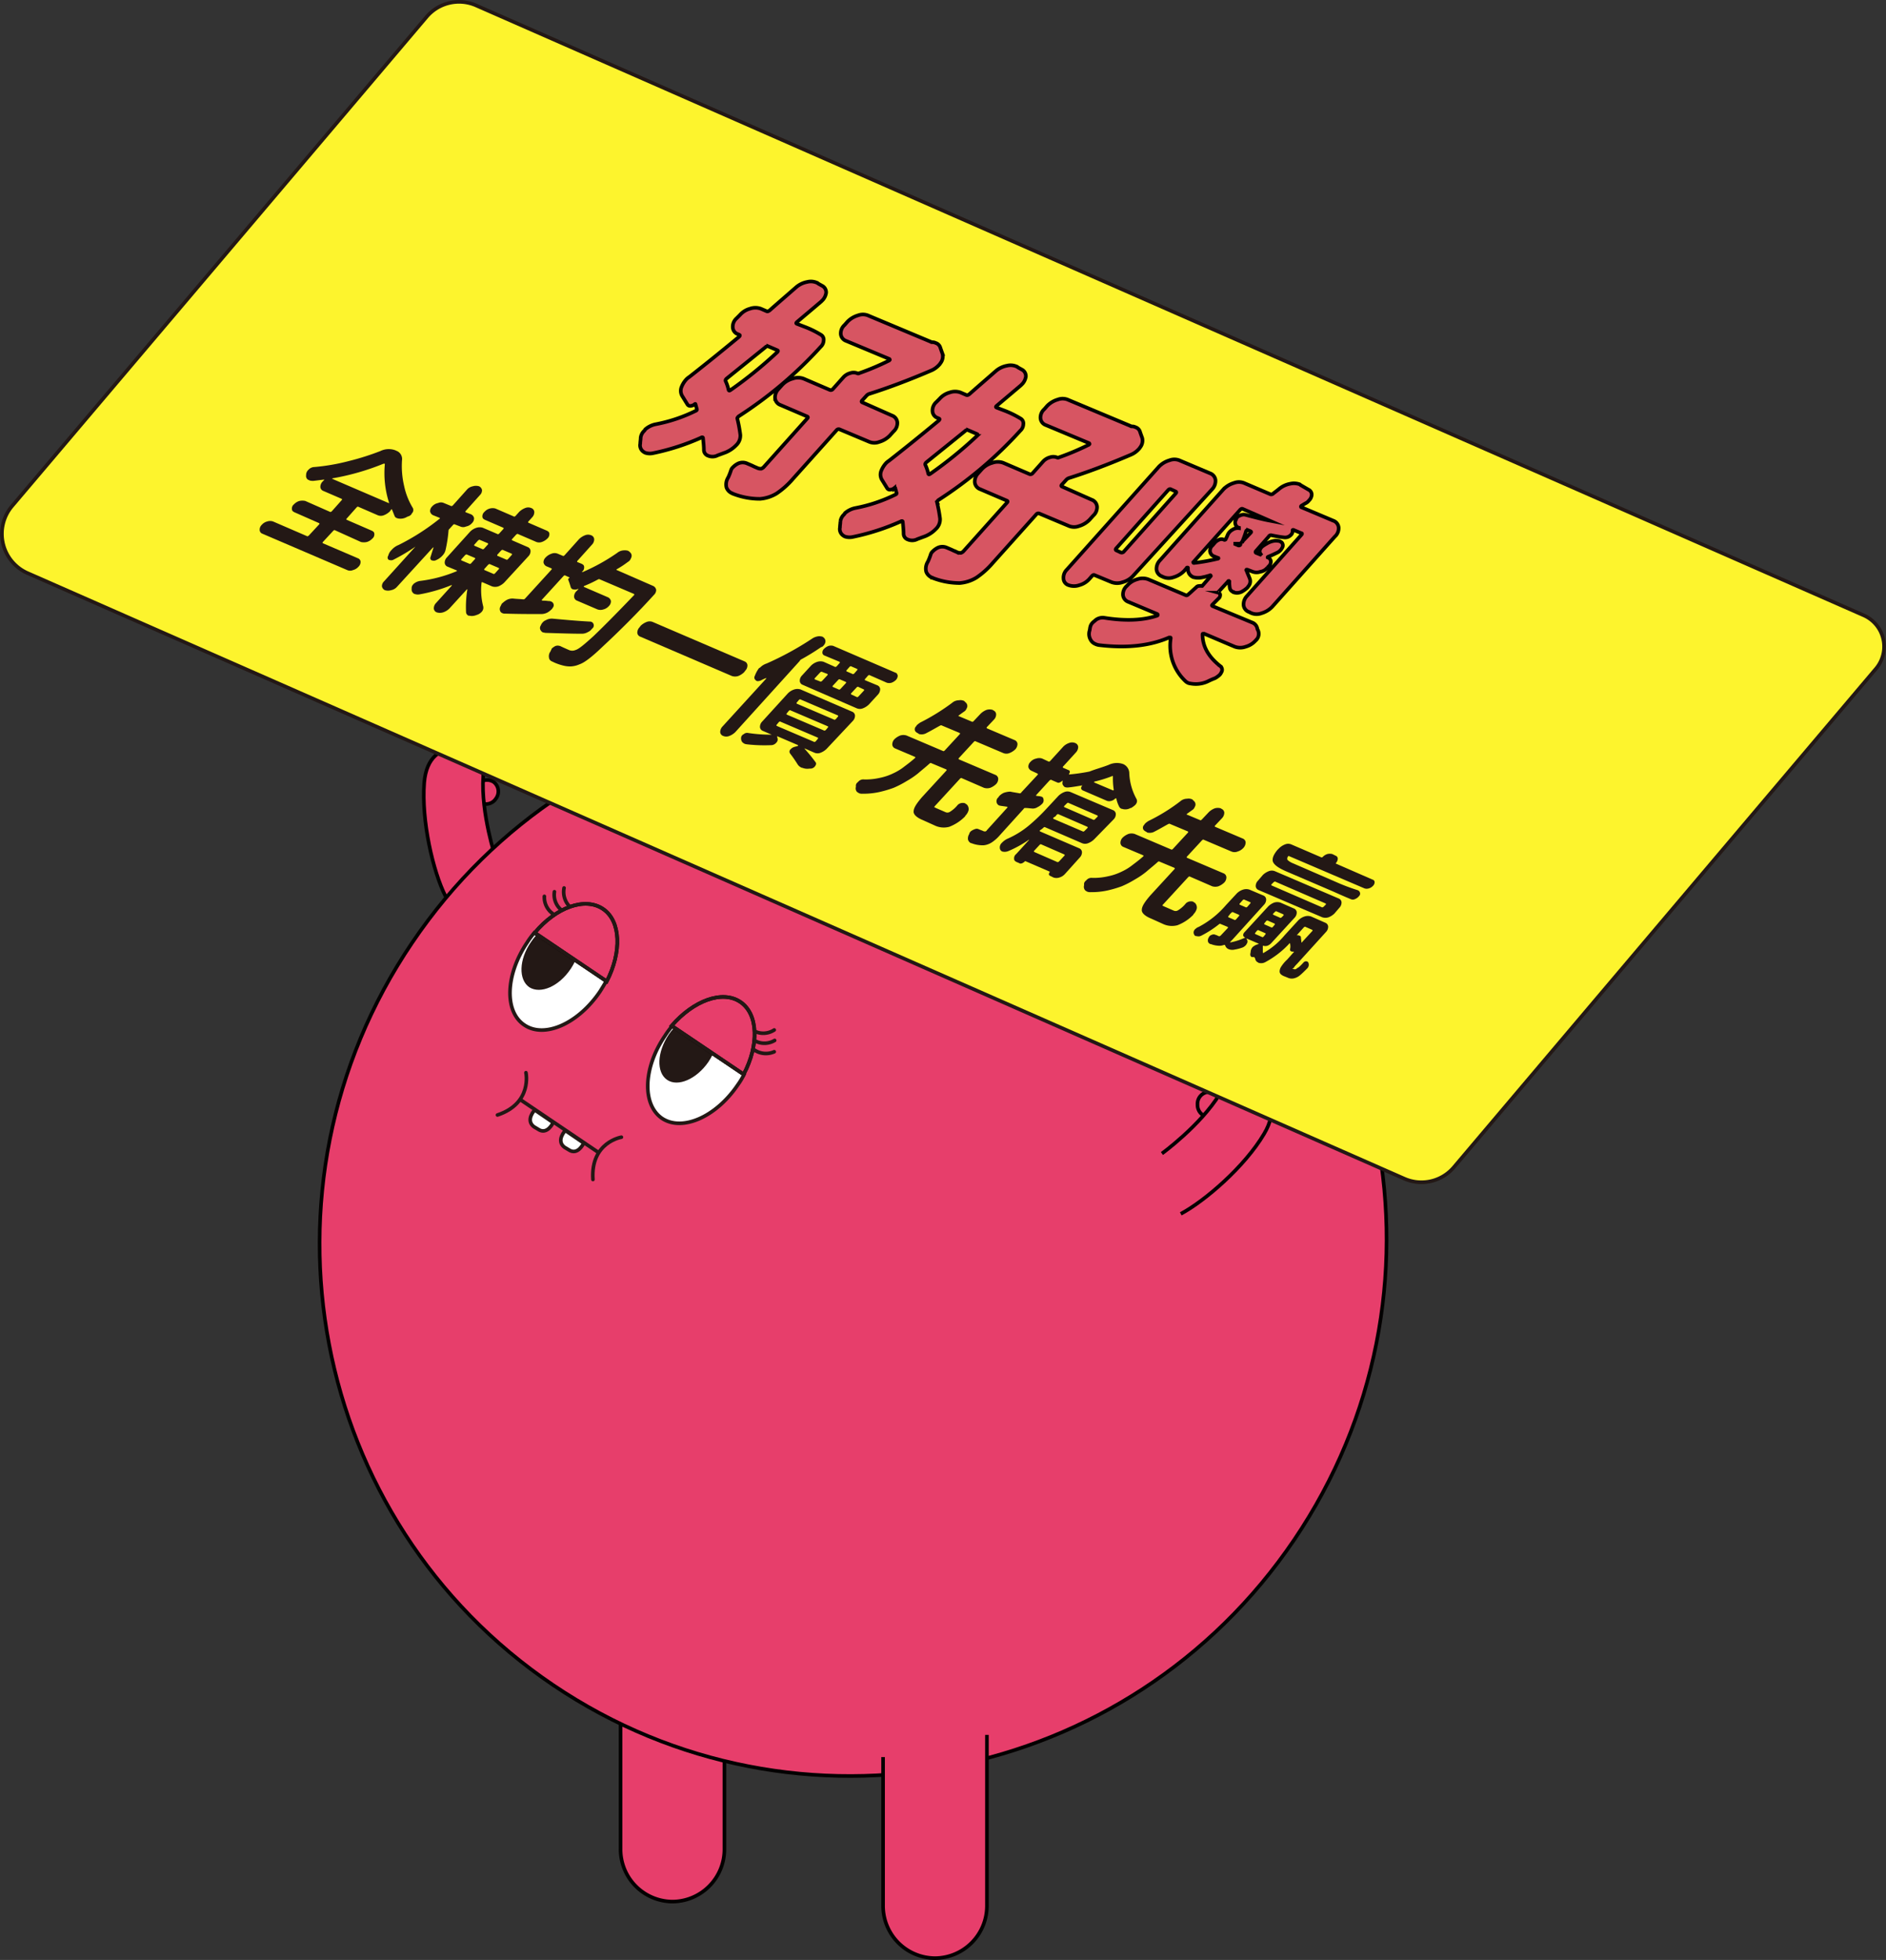 <svg xmlns="http://www.w3.org/2000/svg" width="522.254" height="542.507" viewBox="0 0 522.254 542.507">
  <rect x="0" y="0" width="522.254" height="542.507" fill="#333333" stroke="none"/>
  <g id="feature4" transform="translate(0.54 0.513)">
    <g id="Group_642" data-name="Group 642" transform="translate(87.96 189.833)">
      <path id="Path_7101" data-name="Path 7101" d="M507.188,2538.205a3.382,3.382,0,0,1,4.637-.928,3.3,3.3,0,0,1,.58,4.638,3.263,3.263,0,0,1-4.522.927,3.314,3.314,0,0,1-.7-4.637" transform="translate(-463.612 -2511.169)" fill="#e73e6b" stroke="#030000" stroke-miterlimit="10" stroke-width="1"/>
      <path id="Path_7102" data-name="Path 7102" d="M514.343,2559.675s-4.174-12.521-3.478-22.724c.58-8-15.188-12.869-16.347,1.739-.812,10.434,2.435,24.579,5.913,31.419" transform="translate(-465.549 -2512.351)" fill="#e73e6b" stroke="#030000" stroke-miterlimit="10" stroke-width="1"/>
      <path id="Path_7103" data-name="Path 7103" d="M570.153,2751.2v47.3a14.473,14.473,0,0,1-14.376,14.492h0A14.473,14.473,0,0,1,541.4,2798.5v-47.3" transform="translate(-458.057 -2476.986)" fill="#e73e6b" stroke="#030000" stroke-miterlimit="10" stroke-width="1"/>
      <path id="Path_7104" data-name="Path 7104" d="M495.12,2584.6c-45.911,67.823-28.4,159.878,39.071,205.441s159.3,27.593,205.21-40.23,28.289-159.878-39.071-205.441c-67.476-45.68-159.414-27.593-205.21,40.23" transform="translate(-469.514 -2513.97)" fill="#e73e6b" stroke="#030000" stroke-miterlimit="10" stroke-width="1"/>
      <path id="Path_7105" data-name="Path 7105" d="M685.461,2614.678a3.353,3.353,0,0,0-3.13-3.478,3.28,3.28,0,0,0-3.13,3.478,3.353,3.353,0,0,0,3.13,3.478,3.28,3.28,0,0,0,3.13-3.478" transform="translate(-436.095 -2499.298)" fill="#e73e6b" stroke="#030000" stroke-miterlimit="10" stroke-width="1"/>
      <path id="Path_7106" data-name="Path 7106" d="M670.7,2628.579s10.666-7.768,16-16.463c4.174-6.84,19.825-1.623,12.289,11.014-5.333,9.043-16.347,18.55-23.072,22.144" transform="translate(-437.45 -2499.634)" fill="#e73e6b" stroke="#030000" stroke-miterlimit="10" stroke-width="1"/>
      <path id="Path_7107" data-name="Path 7107" d="M574.567,2608.833a19.166,19.166,0,0,1-1.739,2.9c-6.029,8.927-15.42,12.985-20.985,9.275-5.565-3.826-5.217-14.029.812-22.84a22.609,22.609,0,0,1,1.971-2.667Z" transform="translate(-457.023 -2501.8)" fill="#fff"/>
      <path id="Path_7108" data-name="Path 7108" d="M574.567,2608.833a19.166,19.166,0,0,1-1.739,2.9c-6.029,8.927-15.42,12.985-20.985,9.275-5.565-3.826-5.217-14.029.812-22.84a22.609,22.609,0,0,1,1.971-2.667Z" transform="translate(-457.023 -2501.8)" fill="none" stroke="#231815" stroke-miterlimit="10" stroke-width="1"/>
      <path id="Path_7109" data-name="Path 7109" d="M553.256,2598.291c-3.246,4.869-3.478,10.434-.464,12.521s8.232-.232,11.478-4.985c3.246-4.869,3.478-10.434.464-12.521-3.13-2.087-8.232.232-11.478,4.985" transform="translate(-456.58 -2502.273)" fill="#231815"/>
      <path id="Path_7110" data-name="Path 7110" d="M572.614,2589.89c4.985,3.362,5.217,11.941.927,20.057L553.6,2596.5c6.029-6.957,14.029-9.971,19.014-6.608" transform="translate(-456.113 -2502.914)" fill="#e73e6b" stroke="#030000" stroke-miterlimit="10" stroke-width="1"/>
      <path id="Path_7111" data-name="Path 7111" d="M572.614,2589.89c4.985,3.362,5.217,11.941.927,20.057L553.6,2596.5C559.629,2589.542,567.629,2586.527,572.614,2589.89Z" transform="translate(-456.113 -2502.914)" fill="none" stroke="#231815" stroke-miterlimit="10" stroke-width="1"/>
      <path id="Path_7112" data-name="Path 7112" d="M578.949,2598.9a5.527,5.527,0,0,1-5.449.116" transform="translate(-452.941 -2501.259)" fill="none" stroke="#231815" stroke-linecap="round" stroke-miterlimit="10" stroke-width="1"/>
      <path id="Path_7113" data-name="Path 7113" d="M578.849,2601.664a5.669,5.669,0,0,1-5.449-.464" transform="translate(-452.957 -2500.892)" fill="none" stroke="#231815" stroke-linecap="round" stroke-miterlimit="10" stroke-width="1"/>
      <path id="Path_7114" data-name="Path 7114" d="M578.849,2596.4a5.517,5.517,0,0,1-5.449.348" transform="translate(-452.957 -2501.657)" fill="none" stroke="#231815" stroke-linecap="round" stroke-miterlimit="10" stroke-width="1"/>
      <path id="Path_7115" data-name="Path 7115" d="M521.726,2573.2a22.607,22.607,0,0,0-1.971,2.667c-6.029,8.927-6.377,19.13-.812,22.84,5.565,3.826,14.956-.348,20.985-9.275.58-.927,1.159-1.855,1.739-2.9Z" transform="translate(-462.266 -2505.354)" fill="#fff"/>
      <path id="Path_7116" data-name="Path 7116" d="M521.726,2573.2a22.607,22.607,0,0,0-1.971,2.667c-6.029,8.927-6.377,19.13-.812,22.84,5.565,3.826,14.956-.348,20.985-9.275.58-.927,1.159-1.855,1.739-2.9Z" transform="translate(-462.266 -2505.354)" fill="none" stroke="#231815" stroke-miterlimit="10" stroke-width="1"/>
      <path id="Path_7117" data-name="Path 7117" d="M531.375,2583.62c-3.246,4.869-8.347,7.072-11.478,5.1-3.014-2.087-2.9-7.652.464-12.521,3.246-4.869,8.463-7.073,11.478-5.1s2.782,7.652-.464,12.521" transform="translate(-461.829 -2505.804)" fill="#231815"/>
      <path id="Path_7118" data-name="Path 7118" d="M539.8,2567.692c-4.985-3.362-12.985-.464-18.9,6.608l19.941,13.449c4.174-8.116,3.942-16.7-1.043-20.057" transform="translate(-461.325 -2506.455)" fill="#e73e6b" stroke="#030000" stroke-miterlimit="10" stroke-width="1"/>
      <path id="Path_7119" data-name="Path 7119" d="M539.8,2567.692c-4.985-3.362-12.985-.464-18.9,6.608l19.941,13.449C545.015,2579.634,544.783,2571.054,539.8,2567.692Z" transform="translate(-461.325 -2506.455)" fill="none" stroke="#231815" stroke-miterlimit="10" stroke-width="1"/>
      <path id="Path_7120" data-name="Path 7120" d="M525.608,2563.4a5.469,5.469,0,0,0,1.971,5.1" transform="translate(-460.583 -2506.916)" fill="none" stroke="#231815" stroke-linecap="round" stroke-miterlimit="10" stroke-width="1"/>
      <path id="Path_7121" data-name="Path 7121" d="M523.2,2564.5a5.564,5.564,0,0,0,2.435,4.869" transform="translate(-460.959 -2506.741)" fill="none" stroke="#231815" stroke-linecap="round" stroke-miterlimit="10" stroke-width="1"/>
      <path id="Path_7122" data-name="Path 7122" d="M527.914,2562.5a5.783,5.783,0,0,0,1.623,5.217" transform="translate(-460.222 -2507.06)" fill="none" stroke="#231815" stroke-linecap="round" stroke-miterlimit="10" stroke-width="1"/>
      <path id="Path_7123" data-name="Path 7123" d="M542.689,2622s-8.579,1.391-7.884,11.71" transform="translate(-459.115 -2497.577)" fill="none" stroke="#231815" stroke-linecap="round" stroke-miterlimit="10" stroke-width="1"/>
      <path id="Path_7124" data-name="Path 7124" d="M519.884,2606.6s1.855,8.464-7.884,11.71" transform="translate(-462.743 -2500.031)" fill="none" stroke="#231815" stroke-linecap="round" stroke-miterlimit="10" stroke-width="1"/>
      <line id="Line_29" data-name="Line 29" x1="21.796" y1="14.724" transform="translate(55.518 113.989)" fill="none" stroke="#231815" stroke-miterlimit="10" stroke-width="1"/>
      <path id="Path_7125" data-name="Path 7125" d="M520.937,2615.6l2.551,1.739,2.551,1.739s-1.391,3.13-3.826,1.507l-.58-.348-.58-.348c-2.435-1.855-.116-4.29-.116-4.29" transform="translate(-461.478 -2498.597)" fill="#fff"/>
      <path id="Path_7126" data-name="Path 7126" d="M521.073,2615.5l2.551,1.739,2.551,1.739s-1.623,3.594-4.174,1.855l-.58-.348-.58-.348C518.406,2618.282,521.073,2615.5,521.073,2615.5Z" transform="translate(-461.497 -2498.613)" fill="none" stroke="#231815" stroke-miterlimit="10" stroke-width="1"/>
      <path id="Path_7127" data-name="Path 7127" d="M528.244,2620.5l2.551,1.739,2.551,1.739s-1.391,3.13-3.826,1.507l-.58-.348-.58-.348c-2.551-1.855-.116-4.29-.116-4.29" transform="translate(-460.321 -2497.816)" fill="#fff"/>
      <path id="Path_7128" data-name="Path 7128" d="M528.373,2620.4l2.551,1.739,2.551,1.739s-1.623,3.594-4.174,1.855l-.58-.348-.58-.348C525.706,2623.183,528.373,2620.4,528.373,2620.4Z" transform="translate(-460.334 -2497.832)" fill="none" stroke="#231815" stroke-miterlimit="10" stroke-width="1"/>
      <path id="Path_7129" data-name="Path 7129" d="M632.853,2764.7V2812a14.473,14.473,0,0,1-14.376,14.492h0A14.473,14.473,0,0,1,604.1,2812v-41.158" transform="translate(-448.064 -2474.834)" fill="#e73e6b" stroke="#030000" stroke-miterlimit="10" stroke-width="1"/>
      <path id="Path_7130" data-name="Path 7130" d="M676.588,2547.514s-16.231-9.623-20.4-31.767c0,0-.7-2.319-3.014-.116,0,0-15.768,13.912-11.362,25.39" transform="translate(-442.179 -2514.681)" fill="#e73e6b" stroke="#030000" stroke-miterlimit="10" stroke-width="1"/>
    </g>
    <path id="Path_7131" data-name="Path 7131" d="M781.984,2676.678,400.665,2509.032a11.888,11.888,0,0,1-4.29-18.434l114.894-135.531a11.771,11.771,0,0,1,13.681-3.13l384.217,168.805a9.459,9.459,0,0,1,3.362,14.84L795.664,2673.548A11.771,11.771,0,0,1,781.984,2676.678Z" transform="translate(-393.646 -2350.943)" fill="#fdf42d" stroke="#231815" stroke-miterlimit="10" stroke-width="1"/>
    <g id="Group_643" data-name="Group 643" transform="translate(176.723 77.391)">
      <path id="Path_7132" data-name="Path 7132" d="M591.552,2430.222a27,27,0,0,1,4.522,2.2,1.557,1.557,0,0,1,.812,1.623,2.465,2.465,0,0,1-.812,1.739,113.707,113.707,0,0,1-22.724,19.246c-.232.232-.464.464-.348.7a40.4,40.4,0,0,1,.812,4.406,3.637,3.637,0,0,1-1.159,2.9,8.562,8.562,0,0,1-2.9,1.971l-2.2.812a3.1,3.1,0,0,1-2.667.116h0a1.693,1.693,0,0,1-1.159-1.623c0-.927-.116-1.971-.232-3.246,0-.232-.232-.348-.58-.116a63.741,63.741,0,0,1-13.333,4.29,4.082,4.082,0,0,1-2.087-.116,2.533,2.533,0,0,1-.58-.348,2.161,2.161,0,0,1-.812-2.2c0-.58.116-1.043.116-1.623a3.156,3.156,0,0,1,.927-1.855,1.6,1.6,0,0,0,.348-.464,6.318,6.318,0,0,1,2.783-1.391,43.233,43.233,0,0,0,11.13-3.71c.348-.116.464-.348.348-.58l-.348-1.276c0-.116-.116-.116-.232,0a2.06,2.06,0,0,1-1.159.464.9.9,0,0,1-.812-.348l-1.507-2.435a2.814,2.814,0,0,1-.116-2.551,6.919,6.919,0,0,1,1.043-1.739,4.21,4.21,0,0,1,1.043-.927c3.71-2.9,8.348-6.608,13.8-11.13.232-.232.348-.464,0-.58l-.232-.116a2.1,2.1,0,0,1-1.507-1.855,3.086,3.086,0,0,1,1.043-2.551l.927-.928a5.731,5.731,0,0,1,2.783-1.739,4.453,4.453,0,0,1,3.014,0l1.623.7c.232.116.464,0,.812-.232,2.087-1.855,4.522-3.942,7.3-6.376a6.577,6.577,0,0,1,3.13-1.507,4.1,4.1,0,0,1,2.667.232c.116,0,.232.116.348.232l1.043.58a2.04,2.04,0,0,1,1.159,1.971,3.829,3.829,0,0,1-.927,1.971l-.464.464c-2.319,1.971-4.522,3.826-6.724,5.681-.232.232-.232.348,0,.464Zm-7.536,7.072c.232-.232.348-.464,0-.58l-2.435-1.043a.769.769,0,0,0-.812.232q-3.652,2.956-10.782,8.7c-.232.232-.348.464-.232.7a11.988,11.988,0,0,1,.812,2.435c.116.232.232.232.58,0A115.885,115.885,0,0,0,584.016,2437.294Zm31.767,17.506a2.233,2.233,0,0,1,1.507,1.855,3.086,3.086,0,0,1-1.043,2.551l-1.044,1.159a6.715,6.715,0,0,1-2.9,1.739,3.811,3.811,0,0,1-3.014-.116l-8-3.362a.717.717,0,0,0-.812.232l-12.058,13.449a22.855,22.855,0,0,1-4.522,4.058,10.448,10.448,0,0,1-4.638,1.507,20.306,20.306,0,0,1-7.42-1.391c-.116,0-.116-.116-.232-.116a2.794,2.794,0,0,1-1.623-1.623,3.592,3.592,0,0,1,.464-2.782,15.5,15.5,0,0,0,.812-2.087,2.077,2.077,0,0,1,.58-.812,5.148,5.148,0,0,1,1.275-.928,3.008,3.008,0,0,1,2.435-.116h0c.812.348,1.391.58,1.855.812s.812.348,1.043.464a2.293,2.293,0,0,0,1.159.232,1.777,1.777,0,0,0,.812-.58l11.942-13.333c.232-.232.232-.464-.116-.58l-7.3-3.13a2.273,2.273,0,0,1-1.507-1.855,3.345,3.345,0,0,1,.927-2.551l1.043-1.159a6.1,6.1,0,0,1,2.9-1.739,4.453,4.453,0,0,1,3.014,0l7.3,3.13a.717.717,0,0,0,.812-.232l2.9-3.246a3.9,3.9,0,0,1,1.855-1.159,2.858,2.858,0,0,1,1.971,0,.526.526,0,0,0,.58,0,71.554,71.554,0,0,0,8.232-3.478c.116,0,.116-.116.232-.232,0-.116,0-.116-.116-.232l-11.942-4.985a2.233,2.233,0,0,1-1.507-1.855,3.086,3.086,0,0,1,1.043-2.551l.812-.927a6.713,6.713,0,0,1,2.9-1.739,3.812,3.812,0,0,1,3.014.116l17.159,7.188c.116.116.232.116.464.116a2.188,2.188,0,0,1,.927.232,1.935,1.935,0,0,1,1.275,1.391l.58,1.623a3.023,3.023,0,0,1-.58,2.551,2.53,2.53,0,0,1-.464.58,6.184,6.184,0,0,1-2.2,1.507c-6.492,2.782-12.173,4.869-16.927,6.376a1.874,1.874,0,0,0-.812.464l-1.275,1.391c-.232.232-.232.464.116.58Z" transform="translate(-546.076 -2417.696)" fill="#d75562" stroke="#030000" stroke-miterlimit="10" stroke-width="1"/>
      <path id="Path_7133" data-name="Path 7133" d="M639.251,2450.222a27,27,0,0,1,4.522,2.2,1.557,1.557,0,0,1,.812,1.623,2.465,2.465,0,0,1-.812,1.739,113.709,113.709,0,0,1-22.724,19.246c-.232.232-.464.464-.348.7a40.408,40.408,0,0,1,.812,4.406,3.637,3.637,0,0,1-1.159,2.9,8.562,8.562,0,0,1-2.9,1.971l-2.2.812a3.1,3.1,0,0,1-2.667.116h0a1.693,1.693,0,0,1-1.159-1.623c0-.927-.116-1.971-.232-3.246,0-.232-.232-.348-.58-.116a63.741,63.741,0,0,1-13.333,4.29,4.082,4.082,0,0,1-2.087-.116,2.532,2.532,0,0,1-.58-.348,2.161,2.161,0,0,1-.812-2.2c0-.58.116-1.043.116-1.623a3.156,3.156,0,0,1,.927-1.855,1.6,1.6,0,0,0,.348-.464,6.32,6.32,0,0,1,2.783-1.391,43.224,43.224,0,0,0,11.13-3.71c.348-.116.464-.348.348-.58l-.348-1.275c0-.116-.116-.116-.232,0a2.061,2.061,0,0,1-1.159.464.9.9,0,0,1-.812-.348l-1.507-2.435a2.815,2.815,0,0,1-.116-2.551,6.921,6.921,0,0,1,1.043-1.739,4.216,4.216,0,0,1,1.043-.927c3.71-2.9,8.348-6.608,13.8-11.13.232-.232.348-.464,0-.58l-.232-.116a2.1,2.1,0,0,1-1.507-1.855,3.086,3.086,0,0,1,1.043-2.551l.927-.928a5.732,5.732,0,0,1,2.783-1.739,4.453,4.453,0,0,1,3.014,0l1.623.7c.232.116.464,0,.812-.232,2.087-1.855,4.522-3.942,7.3-6.376a6.577,6.577,0,0,1,3.13-1.507,4.1,4.1,0,0,1,2.667.232c.116,0,.232.116.348.232l1.043.58a2.04,2.04,0,0,1,1.159,1.971,3.83,3.83,0,0,1-.927,1.971l-.464.464c-2.319,1.971-4.522,3.826-6.724,5.681-.232.232-.232.348,0,.464Zm-7.536,7.072c.232-.232.348-.464,0-.58l-2.435-1.043a.768.768,0,0,0-.812.232q-3.652,2.956-10.782,8.7c-.232.232-.348.464-.232.7a11.984,11.984,0,0,1,.812,2.435c.116.232.232.232.58,0A115.885,115.885,0,0,0,631.716,2457.294Zm31.767,17.622a2.234,2.234,0,0,1,1.507,1.855,3.086,3.086,0,0,1-1.043,2.551l-1.043,1.159a6.713,6.713,0,0,1-2.9,1.739,3.812,3.812,0,0,1-3.014-.116l-8-3.362a.717.717,0,0,0-.812.232l-12.058,13.449a22.87,22.87,0,0,1-4.522,4.058,10.448,10.448,0,0,1-4.638,1.507,20.733,20.733,0,0,1-7.42-1.391c-.116,0-.116-.116-.232-.116a2.8,2.8,0,0,1-1.623-1.623,3.592,3.592,0,0,1,.464-2.782,15.48,15.48,0,0,0,.812-2.087,2.079,2.079,0,0,1,.58-.812,5.141,5.141,0,0,1,1.275-.927,3.007,3.007,0,0,1,2.435-.116h0c.812.348,1.391.58,1.855.811s.812.348,1.043.464a2.3,2.3,0,0,0,1.159.232,1.775,1.775,0,0,0,.812-.58l11.942-13.333c.232-.232.232-.464-.116-.58l-7.3-3.13a2.273,2.273,0,0,1-1.507-1.855,3.345,3.345,0,0,1,.927-2.551l1.043-1.159a6.1,6.1,0,0,1,2.9-1.739,4.453,4.453,0,0,1,3.014,0l7.3,3.13a.768.768,0,0,0,.812-.232l2.9-3.246a3.9,3.9,0,0,1,1.855-1.159,2.861,2.861,0,0,1,1.971,0,.526.526,0,0,0,.58,0,71.6,71.6,0,0,0,8.232-3.478c.116,0,.116-.116.232-.232,0-.116,0-.116-.116-.232l-11.942-4.986a2.233,2.233,0,0,1-1.507-1.855,3.086,3.086,0,0,1,1.043-2.551l.812-.927a6.714,6.714,0,0,1,2.9-1.739,3.811,3.811,0,0,1,3.014.116l17.159,7.188c.116.116.232.116.464.116a2.187,2.187,0,0,1,.927.232,1.935,1.935,0,0,1,1.275,1.391l.58,1.623a3.023,3.023,0,0,1-.58,2.551,2.533,2.533,0,0,1-.464.58,6.187,6.187,0,0,1-2.2,1.507c-6.492,2.782-12.173,4.869-16.927,6.377a1.868,1.868,0,0,0-.812.464l-1.275,1.391c-.232.232-.232.464.116.58Z" transform="translate(-538.473 -2414.508)" fill="#d75562" stroke="#030000" stroke-miterlimit="10" stroke-width="1"/>
      <path id="Path_7134" data-name="Path 7134" d="M666.449,2492.433a6.1,6.1,0,0,1-2.9,1.739,4.453,4.453,0,0,1-3.014,0l-4.753-1.971c-.232-.116-.464,0-.7.232l-.7.812a5.731,5.731,0,0,1-2.783,1.739,4.47,4.47,0,0,1-3.014,0,1.985,1.985,0,0,1-1.391-1.855,3.108,3.108,0,0,1,.927-2.435l25.506-28.521a6.713,6.713,0,0,1,2.9-1.739,3.813,3.813,0,0,1,3.014.116l8.232,3.478a2.273,2.273,0,0,1,1.507,1.855,3.345,3.345,0,0,1-.927,2.551Zm33.97,17.854a5.73,5.73,0,0,1-2.783,1.739,4.453,4.453,0,0,1-3.014,0l-8.463-3.594h-.348c-.116,0-.116.116-.116.232q0,4.869,4.869,8.7a1.276,1.276,0,0,1,.348,1.739,2.432,2.432,0,0,1-.464.7,6.064,6.064,0,0,1-1.275.927c-.58.232-1.159.464-1.855.812a7.769,7.769,0,0,1-3.594.812,9.025,9.025,0,0,1-1.855-.232,2.527,2.527,0,0,1-.927-.58,13.462,13.462,0,0,1-4.058-11.826c0-.116,0-.232-.116-.232h-.348q-8,3.478-19.477,2.087a3.7,3.7,0,0,1-1.043-.348,2.537,2.537,0,0,1-1.159-1.043,3.2,3.2,0,0,1-.348-2.551c.116-.348.116-.812.232-1.159a2.406,2.406,0,0,1,.7-1.159c.232-.232.58-.464.812-.7a3.2,3.2,0,0,1,2.435-.58c5.8.927,10.666.7,14.492-.58a.249.249,0,0,0,.232-.232c0-.116,0-.116-.116-.232l-8-3.362a2.233,2.233,0,0,1-1.507-1.855,3.086,3.086,0,0,1,1.043-2.551l.116-.116a5.731,5.731,0,0,1,2.783-1.739,4.453,4.453,0,0,1,3.014,0l10.434,4.406c.232.116.464,0,.7-.232.58-.464,1.275-1.159,2.2-1.971a.991.991,0,0,1,.7-.348c.348,0,.58-.116.7,0h.232l2.319-2.667c.116-.116.116-.116,0-.232,0-.116-.116-.116-.232,0-.58.116-1.159.348-1.855.464a5.175,5.175,0,0,1-2.667,0,.4.4,0,0,1-.232-.116,2.309,2.309,0,0,1-1.275-2.087v-.348c0-.116,0-.116-.116-.116s-.232,0-.232.116l-.7.812a6.713,6.713,0,0,1-2.9,1.739,3.812,3.812,0,0,1-3.014-.116l-.232-.116a2.273,2.273,0,0,1-1.507-1.855,3.345,3.345,0,0,1,.927-2.551l17.623-19.709a6.712,6.712,0,0,1,2.9-1.739,3.812,3.812,0,0,1,3.014.116l7.072,3.015a.768.768,0,0,0,.812-.232c.464-.348.927-.7,1.507-1.159a6.574,6.574,0,0,1,3.13-1.507,4.583,4.583,0,0,1,2.551.116c.116,0,.232.116.348.232l2.2,1.276a1.513,1.513,0,0,1,.812,1.855,2.407,2.407,0,0,1-.7,1.159,2.525,2.525,0,0,1-1.044.812c-.348.232-.58.348-.927.58-.116,0-.116.116-.232.232,0,.116,0,.232.116.232l8.811,3.71a2.234,2.234,0,0,1,1.507,1.855,3.086,3.086,0,0,1-1.043,2.551l-17.391,19.478a6.711,6.711,0,0,1-2.9,1.739,3.812,3.812,0,0,1-3.014-.116l-.464-.232a2.273,2.273,0,0,1-1.507-1.855,3.345,3.345,0,0,1,.927-2.551l15.072-16.927c.232-.232.232-.464,0-.464l-2.2-.928h-.116a.114.114,0,0,0-.116.116,1.5,1.5,0,0,1-.58,1.391,2.13,2.13,0,0,1-1.739.58c-1.159-.116-2.319-.348-3.478-.58a.678.678,0,0,0-.812.348l-3.478,3.942c-.232.232-.232.464,0,.58l1.159.464.116-.116a1.348,1.348,0,0,1-.232-1.159,2.193,2.193,0,0,1,.927-1.159,10.677,10.677,0,0,1,.927-.58,5.555,5.555,0,0,1,2.319-.812,4.346,4.346,0,0,1,1.275.116,2.533,2.533,0,0,1,.58.348,1.2,1.2,0,0,1,.116,1.507,2.971,2.971,0,0,1-1.507,1.391c-.464.232-1.159.58-2.319,1.043-.232.116-.232.232-.116.232a1.3,1.3,0,0,1,.812.927,1.7,1.7,0,0,1-.464,1.391l-.464.464a3.133,3.133,0,0,1-1.971,1.159,3.2,3.2,0,0,1-2.087,0l-1.507-.58h-.232c-.116.116-.116.116,0,.232.232.7.58,1.391.927,2.319a2.119,2.119,0,0,1-.348,1.971c-.116.116-.232.348-.348.464a8.238,8.238,0,0,1-1.623,1.159,2.932,2.932,0,0,1-2.2.116.114.114,0,0,1-.116-.116,1.377,1.377,0,0,1-.927-1.159,8.778,8.778,0,0,1-.116-1.739l-.116-.116c-.116,0-.232,0-.232.116l-2.667,2.9c-.116.116-.116.232,0,.232a.636.636,0,0,1,.464.7,1.2,1.2,0,0,1-.464.927l-1.623,1.623c-.232.232-.232.348,0,.464l10.9,4.521a2.234,2.234,0,0,1,1.507,1.855,2.453,2.453,0,0,1-.464,3.131Zm-22.144-40.694c.232-.232.232-.464-.116-.58l-1.275-.58c-.232-.116-.464,0-.7.232l-14.376,16.115c-.232.232-.232.464,0,.58l1.275.58a.768.768,0,0,0,.812-.232Zm18.55,4.29c-.232-.116-.464,0-.7.232l-12.869,14.376a.359.359,0,0,0-.116.232c0,.116.116.116.232.116a51.522,51.522,0,0,0,6.492-1.159c.116,0,.116,0,.232-.116,0-.116,0-.116-.116-.116l-1.159-.464a1.671,1.671,0,0,1-1.043-1.275,1.915,1.915,0,0,1,.7-1.739l.7-.812a3.449,3.449,0,0,1,1.275-.812,1.6,1.6,0,0,1,1.275.116.426.426,0,0,0,.348-.116,13.6,13.6,0,0,0,.58-1.275,2.95,2.95,0,0,1,1.275-1.391,2.64,2.64,0,0,1,1.855-.464h0v-.116a1.325,1.325,0,0,1-.927-.812,1.913,1.913,0,0,1,0-1.391l.116-.116a1.559,1.559,0,0,1,1.044-1.043,2.317,2.317,0,0,1,1.507-.232c2.667.7,4.869,1.276,6.724,1.623h0Zm-1.971,9.623h-.116v.116l.812.348a.51.51,0,0,0,.58-.116c.116-.232.116-.232-.116-.348Zm1.855-.58h0c0,.116.116.116,0,0l2.319-2.435c.232-.232.116-.348-.116-.464l-.58-.232a.423.423,0,0,0-.58.232A26.74,26.74,0,0,1,696.708,2482.926Z" transform="translate(-529.962 -2410.924)" fill="#d75562" stroke="#030000" stroke-miterlimit="10" stroke-width="1"/>
    </g>
    <g id="Group_644" data-name="Group 644" transform="translate(71.364 123.796)">
      <path id="Path_7135" data-name="Path 7135" d="M476.069,2480.189c-.116-.116-.348,0-.464.116l-2.9,3.13a.217.217,0,0,0,0,.348l9.739,4.174a1.087,1.087,0,0,1,.7.927,1.837,1.837,0,0,1-.58,1.391,2.99,2.99,0,0,1-1.507.927,1.977,1.977,0,0,1-1.623,0L455.9,2481.116a1.114,1.114,0,0,1-.7-1.043,1.836,1.836,0,0,1,.58-1.391,2.991,2.991,0,0,1,1.507-.928,2.584,2.584,0,0,1,1.623,0l9.391,4.058c.116.116.232,0,.464-.116l2.9-3.13a.217.217,0,0,0,0-.348l-6.84-3.014c-.464-.232-.7-.464-.7-.927a1.477,1.477,0,0,1,.58-1.275,3.331,3.331,0,0,1,1.507-.928,3.819,3.819,0,0,1,1.623,0l6.84,3.015c.116.116.232,0,.464-.116l2.782-3.13a.217.217,0,0,0,0-.348l-5.1-2.2a1.238,1.238,0,0,1-.812-1.043,2.078,2.078,0,0,1,.58-1.507l.464-.464v-.116h-.116l-2.783.348a3.573,3.573,0,0,1-1.159-.116c-.116-.116-.232-.116-.464-.232a1.287,1.287,0,0,1-.464-1.275v-.232a2.083,2.083,0,0,1,.464-1.043l.232-.232a2.289,2.289,0,0,1,1.623-.7,57.01,57.01,0,0,0,9.391-1.623,71.885,71.885,0,0,0,8.811-2.782,5.313,5.313,0,0,1,4.174-.232l.232.116a2.432,2.432,0,0,1,1.623,2.667,24.016,24.016,0,0,0,.58,7.073,19.47,19.47,0,0,0,2.435,6.145,1.287,1.287,0,0,1-.116,1.275c-.116.116-.232.232-.232.348a1.689,1.689,0,0,1-1.043.7l-.7.348a3.57,3.57,0,0,1-1.855.232c-.232,0-.348-.116-.464-.116a1.045,1.045,0,0,1-.7-.7l-.7-1.739h-.116c-.116,0-.116,0-.116.116l-.348.464a4.861,4.861,0,0,1-1.623,1.043,2.24,2.24,0,0,1-1.739,0l-5.333-2.319c-.116-.116-.348,0-.464.116l-2.782,3.13a.217.217,0,0,0,0,.348l6.956,3.015c.464.232.7.464.7.927a1.477,1.477,0,0,1-.58,1.275,3.328,3.328,0,0,1-1.507.927,3.811,3.811,0,0,1-1.623,0Zm-.7-14.376h0l-.116.116,15.652,6.725h.116c.116,0,0,0,0-.116a26.924,26.924,0,0,1-1.159-10.666.114.114,0,0,0-.116-.116h-.232A67.688,67.688,0,0,1,475.373,2465.812Z" transform="translate(-455.2 -2457.722)" fill="#231815"/>
      <path id="Path_7136" data-name="Path 7136" d="M502.023,2484.241a3.232,3.232,0,0,1-.812,1.507,4.845,4.845,0,0,1-1.739,1.275,1.406,1.406,0,0,1-1.159.116H498.2a.73.73,0,0,1-.348-.927c.232-.7.464-1.507.812-2.551v-.116h-.116l-9.971,10.9a2.872,2.872,0,0,1-1.623.927,2.956,2.956,0,0,1-1.739,0,1.474,1.474,0,0,1-.812-1.043,1.837,1.837,0,0,1,.58-1.391l8.7-9.623h0a51.212,51.212,0,0,1-6.029,3.594,1.405,1.405,0,0,1-1.159.116h-.116a.73.73,0,0,1-.348-.927c0-.116,0-.116.116-.232a3.306,3.306,0,0,1,.927-1.623,5.038,5.038,0,0,1,1.971-1.391,63.194,63.194,0,0,0,11.246-7.188q.348-.174,0-.348l-1.739-.7a1.474,1.474,0,0,1-.812-1.043,1.837,1.837,0,0,1,.58-1.391,2.872,2.872,0,0,1,1.623-.927,1.962,1.962,0,0,1,1.623,0l1.971.812c.116.116.232,0,.464-.116l3.942-4.406a2.872,2.872,0,0,1,1.623-.927,2.954,2.954,0,0,1,1.739,0,1.474,1.474,0,0,1,.812,1.043,1.836,1.836,0,0,1-.58,1.391l-3.942,4.406a.218.218,0,0,0,0,.348l1.507.58a1.475,1.475,0,0,1,.812,1.043,1.836,1.836,0,0,1-.58,1.391,2.874,2.874,0,0,1-1.623.928,1.962,1.962,0,0,1-1.623,0l-1.507-.58c-.116-.116-.348,0-.464.116l-1.043,1.159a.6.6,0,0,0-.232.464A37.412,37.412,0,0,1,502.023,2484.241Zm16.231,9.043a4.866,4.866,0,0,1-1.623,1.043,2.958,2.958,0,0,1-1.739,0l-2.667-1.159h-.116a.114.114,0,0,0-.116.116,17.863,17.863,0,0,0,.464,6.608,1.667,1.667,0,0,1-.464,1.507,3,3,0,0,1-1.275.812c-.116,0-.232.116-.348.116a3.084,3.084,0,0,1-1.739.116H508.4a1.151,1.151,0,0,1-.7-.927,29.947,29.947,0,0,1,.348-6.26v-.116h-.116l-4.869,5.333a4.367,4.367,0,0,1-1.739,1.043,2.935,2.935,0,0,1-1.739,0,1.238,1.238,0,0,1-.812-1.043,2.079,2.079,0,0,1,.58-1.507l4.406-4.869v-.116h-.116a44.183,44.183,0,0,1-8.811,2.551,2.737,2.737,0,0,1-1.391-.116.4.4,0,0,1-.232-.116,1.36,1.36,0,0,1-.58-1.275v-.232a1.416,1.416,0,0,1,.464-1.043c0-.116.116-.116.232-.232a3.462,3.462,0,0,1,1.623-.7,38.126,38.126,0,0,0,10.087-2.667.114.114,0,0,0,.116-.116v-.116l-2.551-1.043a1.237,1.237,0,0,1-.812-1.043,2.079,2.079,0,0,1,.58-1.507l6.492-7.188a4.368,4.368,0,0,1,1.739-1.043,2.937,2.937,0,0,1,1.739,0l4.058,1.739c.116.116.348,0,.464-.116l1.159-1.275a.218.218,0,0,0,0-.348l-5.1-2.2c-.464-.232-.7-.464-.7-.927a1.615,1.615,0,0,1,.58-1.276,3.009,3.009,0,0,1,3.014-.927l5.1,2.2c.116.116.348,0,.464-.116l1.043-1.159a4.862,4.862,0,0,1,1.623-1.043,2.24,2.24,0,0,1,1.739,0,1.237,1.237,0,0,1,.812,1.043,2.079,2.079,0,0,1-.58,1.507l-1.043,1.159a.218.218,0,0,0,0,.348l5.1,2.2c.464.232.7.464.7.927a1.614,1.614,0,0,1-.58,1.275,4.091,4.091,0,0,1-1.507.928,2.236,2.236,0,0,1-1.507,0l-5.1-2.2c-.116-.116-.232,0-.464.116l-1.159,1.275a.218.218,0,0,0,0,.348l4.29,1.855a1.238,1.238,0,0,1,.812,1.043,2.078,2.078,0,0,1-.58,1.507Zm-10.318-7.768c-.116-.116-.232,0-.464.116l-1.043,1.159a.217.217,0,0,0,0,.348l2.2.927c.116.116.348,0,.464-.116l1.043-1.159a.217.217,0,0,0,0-.348Zm3.594-4.058c-.116-.116-.232,0-.464.116l-1.043,1.159a.218.218,0,0,0,0,.348l2.2.928c.116.116.348,0,.464-.116l1.043-1.159a.217.217,0,0,0,0-.348Zm3.71,9.391c.116.116.348,0,.464-.116l1.043-1.159a.218.218,0,0,0,0-.348l-2.435-1.043c-.116-.116-.232,0-.464.116l-1.043,1.159a.217.217,0,0,0,0,.348Zm5.1-5.217a.217.217,0,0,0,0-.348l-2.435-1.043c-.116-.116-.232,0-.464.116l-1.043,1.159a.217.217,0,0,0,0,.348l2.435,1.043c.116.116.348,0,.464-.116Z" transform="translate(-450.546 -2456.325)" fill="#231815"/>
      <path id="Path_7137" data-name="Path 7137" d="M544.955,2487.715l-.116.116a.114.114,0,0,0,.116.116l10.087,4.406a1.475,1.475,0,0,1,.812,1.043,1.837,1.837,0,0,1-.58,1.391c-4.522,4.985-9.275,9.739-14.26,14.376-2.9,2.783-4.985,4.406-6.377,4.87a6.765,6.765,0,0,1-2.319.58,7.509,7.509,0,0,1-2.2-.232,14.813,14.813,0,0,1-2.667-.928c-.116-.116-.348-.116-.464-.231a1.238,1.238,0,0,1-.812-1.043,2.2,2.2,0,0,1,.348-1.623c.116-.116.116-.232.232-.464.116-.116.116-.348.232-.463a4.879,4.879,0,0,1,.812-.58,1.68,1.68,0,0,1,1.275-.116h.116c.7.348,1.507.7,2.551,1.159a2.26,2.26,0,0,0,1.739,0c.927-.231,2.551-1.623,4.985-3.826,2.435-2.319,6.145-6.029,11.246-11.362a.217.217,0,0,0,0-.348L540.2,2490.5c-.116-.116-.348,0-.58.116a34.78,34.78,0,0,1-3.71,1.739l-.116.116v.116l6.724,2.9a1.475,1.475,0,0,1,.812,1.043,1.835,1.835,0,0,1-.58,1.391,2.989,2.989,0,0,1-1.507.928,2.584,2.584,0,0,1-1.623,0l-5.681-2.435a1.237,1.237,0,0,1-.812-1.043,2.078,2.078,0,0,1,.58-1.507l.58-.58v-.116h-.116a1.68,1.68,0,0,1-1.275.116h-.116a.954.954,0,0,1-.58-.58,21.931,21.931,0,0,0-.7-2.087.426.426,0,0,1,.116-.348c.116-.116.232-.232.348-.232h0l-1.275-.58c-.116-.116-.348,0-.464.116l-6.029,6.608v.116l.116.116a11.44,11.44,0,0,1,1.739.116,1.473,1.473,0,0,1,.7.116,1.159,1.159,0,0,1,.58.464,1.063,1.063,0,0,1-.116,1.275,1.592,1.592,0,0,1-.348.463,6.325,6.325,0,0,1-1.043.812,3.807,3.807,0,0,1-1.971.464c-2.9,0-6.145,0-9.739-.116a1.723,1.723,0,0,1-.812-.116,1.158,1.158,0,0,1-.58-.464,1.458,1.458,0,0,1,0-1.391l.232-.464a1.161,1.161,0,0,1,.464-.58,6.472,6.472,0,0,1,.927-.7,3.4,3.4,0,0,1,1.855-.463c.927.116,1.855.116,2.9.231a.6.6,0,0,0,.464-.231l7.3-8a.218.218,0,0,0,0-.348l-1.391-.58a1.475,1.475,0,0,1-.812-1.043,1.836,1.836,0,0,1,.58-1.391,3.93,3.93,0,0,1,1.623-1.043,2.244,2.244,0,0,1,1.739,0l1.391.58c.116.116.348,0,.464-.116l4.058-4.521a4.862,4.862,0,0,1,1.623-1.043,2.24,2.24,0,0,1,1.739,0,1.238,1.238,0,0,1,.812,1.043,2.079,2.079,0,0,1-.58,1.507l-4.058,4.521a.217.217,0,0,0,0,.348l1.159.464c.464.231.7.463.7.927a1.477,1.477,0,0,1-.58,1.275v.116h.116a53.515,53.515,0,0,0,9.623-5.333,3.083,3.083,0,0,1,1.855-.7,3.237,3.237,0,0,1,1.159.116c.116.116.232.116.348.232l.232.232a1.238,1.238,0,0,1,.348,1.275,3.479,3.479,0,0,1-.464.928,2.527,2.527,0,0,1-.58.463A26.322,26.322,0,0,1,544.955,2487.715Zm-7.536,14.492a1.047,1.047,0,0,1,.58.116.907.907,0,0,1,.464.464,1.066,1.066,0,0,1-.116,1.159l-.348.348a2.527,2.527,0,0,1-1.043.812,3.273,3.273,0,0,1-1.739.463c-2.783,0-6.029-.116-9.855-.231-.348,0-.58-.116-.812-.116a1.158,1.158,0,0,1-.58-.464,1.191,1.191,0,0,1-.116-1.391l.116-.232a2.428,2.428,0,0,1,.464-.7,2.083,2.083,0,0,1,.812-.58,3.4,3.4,0,0,1,1.855-.463C529.767,2501.627,533.245,2501.975,537.419,2502.207Z" transform="translate(-446.06 -2454.466)" fill="#231815"/>
      <path id="Path_7138" data-name="Path 7138" d="M546.328,2500.067a4.866,4.866,0,0,1,1.623-1.043,2.242,2.242,0,0,1,1.739,0l25.39,10.9a1.237,1.237,0,0,1,.812,1.043,2.079,2.079,0,0,1-.58,1.507l-.348.464a4.861,4.861,0,0,1-1.623,1.043,2.933,2.933,0,0,1-1.739,0l-25.39-10.9a1.238,1.238,0,0,1-.812-1.043,2.079,2.079,0,0,1,.58-1.507Z" transform="translate(-440.824 -2451.167)" fill="#231815"/>
      <path id="Path_7139" data-name="Path 7139" d="M590.59,2503.1a4.072,4.072,0,0,1,1.855-.7,3.21,3.21,0,0,1,1.043.116,1.605,1.605,0,0,1,.464.348,1.308,1.308,0,0,1,.348,1.275,1.867,1.867,0,0,1-.464.812,1.063,1.063,0,0,1-.7.464,61.946,61.946,0,0,1-5.449,3.362.907.907,0,0,0-.464.464l-17.854,19.709a4.861,4.861,0,0,1-1.623,1.043,2.24,2.24,0,0,1-1.739,0,1.237,1.237,0,0,1-.812-1.043,2.262,2.262,0,0,1,.58-1.507l12.173-13.333v-.116h-.116c-.58.232-1.043.464-1.507.7-.464.116-.812.232-1.159,0a.114.114,0,0,1-.116-.116.88.88,0,0,1-.348-1.043c.116-.232.232-.58.348-.812a8.655,8.655,0,0,1,.812-1.391c.116-.116.232-.232.348-.232a4.538,4.538,0,0,1,1.855-1.159A84.392,84.392,0,0,0,590.59,2503.1Zm4.058,30.491a4.866,4.866,0,0,1-1.623,1.043,2.242,2.242,0,0,1-1.739,0l-2.667-1.159H588.5a45.4,45.4,0,0,1,3.13,3.826c.232.348.116.7-.232,1.159a1.61,1.61,0,0,1-1.159.58h-.348a3.721,3.721,0,0,1-1.971-.232h-.116a2.422,2.422,0,0,1-1.159-.927,35.91,35.91,0,0,0-2.087-3.015.869.869,0,0,1,0-1.043l.232-.232a2.243,2.243,0,0,1,1.043-.58l.812-.232a.114.114,0,0,0,.116-.116v-.116l-5.681-2.435h-.116s-.116,0,0,.116l.116.464a1.177,1.177,0,0,1-.348,1.159,1.87,1.87,0,0,1-1.507.7,42.955,42.955,0,0,1-6.608-.232,5.019,5.019,0,0,1-.58-.116,2.428,2.428,0,0,1-.7-.464,1.66,1.66,0,0,1-.348-1.275,1,1,0,0,1,.348-.7c.116-.116.232-.232.348-.232a1.38,1.38,0,0,1,1.275-.348,42.358,42.358,0,0,0,6.377.464h.116l-2.435-1.043a1.237,1.237,0,0,1-.812-1.043,2.079,2.079,0,0,1,.58-1.507l7.188-7.884a4.368,4.368,0,0,1,1.739-1.043,2.937,2.937,0,0,1,1.739,0l14.26,6.145a1.238,1.238,0,0,1,.812,1.043,2.078,2.078,0,0,1-.58,1.507Zm-12.753-7.536c-.116-.116-.348,0-.464.116l-.58.7a.218.218,0,0,0,0,.348l10.318,4.406c.116.116.232,0,.464-.116l.58-.7a.218.218,0,0,0,0-.348Zm2.783-3.13c-.116-.116-.348,0-.464.116l-.58.7a.218.218,0,0,0,0,.348l10.318,4.406c.116.116.232,0,.464-.116l.58-.7a.218.218,0,0,0,0-.348Zm2.783-3.015c-.116-.116-.348,0-.464.116l-.58.7a.218.218,0,0,0,0,.348l10.318,4.406c.116.116.232,0,.464-.116l.58-.7a.218.218,0,0,0,0-.348Zm26.9-6.608a1.873,1.873,0,0,1-.464,1.159,3.449,3.449,0,0,1-1.275.812,2.37,2.37,0,0,1-1.275,0l-4.753-2.087c-.116-.116-.348,0-.464.116l-.812.928a.217.217,0,0,0,0,.348l3.362,1.391a1.237,1.237,0,0,1,.812,1.043,2.261,2.261,0,0,1-.58,1.507l-2.551,2.782a4.862,4.862,0,0,1-1.623,1.043,2.24,2.24,0,0,1-1.739,0l-14.956-6.493a1.237,1.237,0,0,1-.812-1.043,2.079,2.079,0,0,1,.58-1.507l2.551-2.782a4.368,4.368,0,0,1,1.739-1.043,2.935,2.935,0,0,1,1.739,0l3.13,1.391c.116.116.232,0,.464-.116l.812-.927a.218.218,0,0,0,0-.348l-4.174-1.739a.872.872,0,0,1-.58-.812,1.416,1.416,0,0,1,.464-1.043,3.452,3.452,0,0,1,1.275-.812,2.37,2.37,0,0,1,1.275,0l17.507,7.536A1.885,1.885,0,0,1,614.358,2513.3Zm-20.985-1.043c-.116-.116-.232,0-.464.116l-1.507,1.623a.218.218,0,0,0,0,.348l1.507.58c.116.116.232,0,.464-.116l1.507-1.623a.218.218,0,0,0,0-.348Zm4.985,2.087c-.116-.116-.348,0-.464.116l-1.507,1.623a.218.218,0,0,0,0,.348l1.623.7c.116.116.348,0,.464-.116l1.507-1.623a.217.217,0,0,0,0-.348Zm3.478-1.507c.116.116.348,0,.464-.116l.812-.928a.217.217,0,0,0,0-.348l-1.623-.7c-.116-.116-.348,0-.464.116l-.812.927a.218.218,0,0,0,0,.348Zm3.13,4.637a.218.218,0,0,0,0-.348l-1.507-.7c-.116-.116-.348,0-.464.116l-1.507,1.623a.218.218,0,0,0,0,.348l1.507.7c.116.116.348,0,.464-.116Z" transform="translate(-437.669 -2450.601)" fill="#231815"/>
      <path id="Path_7140" data-name="Path 7140" d="M619.75,2547.5l2.667,1.159a1.269,1.269,0,0,0,1.275-.116,8.271,8.271,0,0,0,2.087-1.855,1.92,1.92,0,0,1,1.391-.58,1.467,1.467,0,0,1,.7.116c.116.116.348.232.464.348a.114.114,0,0,1,.116.116,1.758,1.758,0,0,1,.348,1.507,3.485,3.485,0,0,1-.7,1.275c-.116.116-.232.232-.232.348a12.214,12.214,0,0,1-4.406,2.9,5.882,5.882,0,0,1-3.71-.232l-3.594-1.623c-1.739-.7-2.667-1.623-2.551-2.435,0-.927.812-2.2,2.435-4.058l6.608-7.188a.218.218,0,0,0,0-.348l-4.174-1.739c-.116-.116-.348,0-.464.116-1.159,1.043-2.2,1.855-3.13,2.667a22.689,22.689,0,0,1-3.246,2.2,26.514,26.514,0,0,1-3.594,1.855,31.848,31.848,0,0,1-3.942,1.159,20.3,20.3,0,0,1-4.638.464,2.255,2.255,0,0,1-.927-.116c-.232-.116-.348-.232-.58-.348a1.445,1.445,0,0,1-.348-1.391v-.464a1.173,1.173,0,0,1,.464-.812l.348-.348a1.825,1.825,0,0,1,1.507-.464,17.73,17.73,0,0,0,4.406-.464,15.472,15.472,0,0,0,3.71-1.275,14.873,14.873,0,0,0,3.014-1.855c.927-.7,1.855-1.391,2.9-2.319.116-.116.232-.232,0-.348l-5.449-2.319a1.237,1.237,0,0,1-.812-1.043,2.079,2.079,0,0,1,.58-1.507,4.862,4.862,0,0,1,1.623-1.043,2.933,2.933,0,0,1,1.739,0l10.087,4.29c.116.116.348,0,.464-.116l4.174-4.521a.218.218,0,0,0,0-.348l-4.985-2.087c-.116-.116-.348,0-.58.116-1.275.7-2.435,1.391-3.594,1.971a2.688,2.688,0,0,1-1.855.348.6.6,0,0,1-.464-.232,2.082,2.082,0,0,1-.812-.58h0a1.063,1.063,0,0,1,.116-1.275c.116-.116.232-.348.348-.464a6.454,6.454,0,0,1,.927-.7,58.97,58.97,0,0,0,8.811-5.449,2.843,2.843,0,0,1,1.855-.7,2.3,2.3,0,0,1,1.275.116c.116,0,.232.116.348.232l.232.232a1.288,1.288,0,0,1,.464,1.276,3.472,3.472,0,0,1-.464.927,2.521,2.521,0,0,1-.58.464c-.464.348-.812.58-1.275.927l-.116.116c0,.116,0,.116.116.116l3.594,1.507c.116.116.348,0,.464-.116l1.971-2.087a4.861,4.861,0,0,1,1.623-1.043,2.933,2.933,0,0,1,1.739,0l.116.116a1.237,1.237,0,0,1,.812,1.043,2.079,2.079,0,0,1-.58,1.507l-1.971,2.087a.218.218,0,0,0,0,.348l7.652,3.246a1.237,1.237,0,0,1,.812,1.043,2.261,2.261,0,0,1-.58,1.507,4.866,4.866,0,0,1-1.623,1.043,2.242,2.242,0,0,1-1.739,0l-7.652-3.246c-.116-.116-.348,0-.464.116l-4.174,4.521a.218.218,0,0,0,0,.348l10.087,4.29a1.238,1.238,0,0,1,.812,1.043,2.078,2.078,0,0,1-.58,1.507,4.866,4.866,0,0,1-1.623,1.043,2.937,2.937,0,0,1-1.739,0l-6.145-2.667c-.116-.116-.348,0-.464.116l-6.608,7.188q-.7.7-.7,1.043C619.054,2547.039,619.286,2547.271,619.75,2547.5Z" transform="translate(-432.511 -2448.169)" fill="#231815"/>
      <path id="Path_7141" data-name="Path 7141" d="M663.361,2533.953a5.264,5.264,0,0,1,3.942-.231,2.791,2.791,0,0,1,1.739,2.435,16.173,16.173,0,0,0,1.971,7.188,1.251,1.251,0,0,1,0,1.275,1.6,1.6,0,0,1-.348.464,6.465,6.465,0,0,1-.927.7.426.426,0,0,1-.348.116,2.8,2.8,0,0,1-1.855.348c-.232,0-.348-.116-.58-.116a1.188,1.188,0,0,1-.7-.58,9.231,9.231,0,0,1-.812-2.319h-.232a2.4,2.4,0,0,1-1.159.7,1.961,1.961,0,0,1-1.159,0l-6.724-2.9a.771.771,0,0,1-.464-.58,1.252,1.252,0,0,1,.348-.812h0c-1.391.232-2.667.463-3.942.58a2.255,2.255,0,0,1-.927-.116c-.116-.116-.232-.116-.348-.348-.348-.348-.348-.7-.232-1.275v-.116h-.116a2.421,2.421,0,0,1-.7.464.74.74,0,0,1-.7,0l-1.623-.7c-.116-.116-.232,0-.464.116l-3.71,4.058a.114.114,0,0,1-.116.116l.116.116,1.043.116c.116,0,.232.116.464.116a.77.77,0,0,1,.464.58,1.353,1.353,0,0,1-.232,1.275l-.232.232a4.167,4.167,0,0,1-1.159.812,2.389,2.389,0,0,1-1.739.348c-.348,0-.927-.116-1.623-.116-.232,0-.348,0-.464.232l-6.608,7.3a10.777,10.777,0,0,1-2.2,1.971,5.078,5.078,0,0,1-2.2.812,8.336,8.336,0,0,1-3.478-.58h-.116a1.55,1.55,0,0,1-.812-.928,2.2,2.2,0,0,1,.348-1.623v-.116a1.557,1.557,0,0,1,.7-.812,4.107,4.107,0,0,1,1.043-.464,1.232,1.232,0,0,1,.927.116c.58.232.927.348,1.159.464a1.047,1.047,0,0,0,.58.116.621.621,0,0,0,.464-.348l5.681-6.261v-.116c0-.116,0-.116-.116-.116l-1.623-.232a5.009,5.009,0,0,1-.58-.116,1.4,1.4,0,0,1-.58-.58,1.492,1.492,0,0,1,.116-1.391l.232-.232c.116-.116.116-.231.348-.463a4.157,4.157,0,0,1,1.159-.812,5.765,5.765,0,0,1,1.855-.348c.464.116,1.275.232,2.551.464.232,0,.348,0,.464-.232l4.522-4.869a.218.218,0,0,0,0-.348l-1.739-.812a1.474,1.474,0,0,1-.812-1.043,1.837,1.837,0,0,1,.58-1.392,2.874,2.874,0,0,1,1.623-.927,2.56,2.56,0,0,1,1.623,0l1.739.812c.116.116.348,0,.464-.116l3.594-3.942a3.929,3.929,0,0,1,1.623-1.043,2.24,2.24,0,0,1,1.739,0,1.237,1.237,0,0,1,.812,1.043,2.261,2.261,0,0,1-.58,1.507l-3.594,3.942a.217.217,0,0,0,0,.348l1.623.7c.232.116.232.232.232.464s-.116.348-.232.58v.116a51.629,51.629,0,0,0,5.681-.812C659.767,2535.112,661.622,2534.648,663.361,2533.953Zm-4.058,20.637a4.862,4.862,0,0,1-1.623,1.043,2.24,2.24,0,0,1-1.739,0l-10.2-4.406c-.116-.116-.348,0-.464.116a4.342,4.342,0,0,1-.927.7.217.217,0,0,0,0,.348l10.782,4.638a1.237,1.237,0,0,1,.812,1.043,2.078,2.078,0,0,1-.58,1.507l-4.174,4.638a3.328,3.328,0,0,1-1.507.927,2.581,2.581,0,0,1-1.623,0l-.927-.463c-.232-.116-.348-.232-.348-.464s.116-.348.232-.58v-.116l-6.724-2.9c-.116,0-.116,0-.232.116a2.421,2.421,0,0,1-.7.464q-.522.174-.7,0l-.812-.348c-.464-.231-.7-.463-.7-.927a1.477,1.477,0,0,1,.58-1.275l3.594-3.942h-.116a30.42,30.42,0,0,1-5.681,3.13,2.664,2.664,0,0,1-1.623.116,1.086,1.086,0,0,1-.7-.927,1.7,1.7,0,0,1,.464-1.391l.232-.232a5.142,5.142,0,0,1,1.275-.928,25.157,25.157,0,0,0,5.913-3.594,52.421,52.421,0,0,0,5.217-4.985l3.13-3.362a4.863,4.863,0,0,1,1.623-1.043,2.24,2.24,0,0,1,1.739,0l11.71,4.985a1.238,1.238,0,0,1,.812,1.043,2.08,2.08,0,0,1-.58,1.507Zm-8.232,4.522a.218.218,0,0,0,0-.348l-6.377-2.782c-.116-.116-.348,0-.464.116l-1.507,1.623a.217.217,0,0,0,0,.348l6.377,2.782c.116.116.232,0,.464-.116Zm-3.014-10.551a.218.218,0,0,0,0,.348l8.116,3.478c.116.116.348,0,.464-.116l.812-.812a.217.217,0,0,0,0-.348l-8-3.478c-.116-.116-.348,0-.464.116a1.6,1.6,0,0,0-.348.464C648.289,2548.329,648.173,2548.561,648.057,2548.561Zm12.173-.231a.218.218,0,0,0,0-.348l-8-3.478c-.116-.116-.348,0-.464.116l-.7.7a.217.217,0,0,0,0,.348l8,3.478c.116.116.348,0,.464-.116Zm-.812-9.739h0c-.116.116-.116.116-.116.232l5.217,2.2h.116l.116-.116a20.571,20.571,0,0,1-.232-3.71c0-.116-.116-.232-.232-.116A34.814,34.814,0,0,1,659.419,2538.59Z" transform="translate(-428.24 -2446.561)" fill="#231815"/>
      <path id="Path_7142" data-name="Path 7142" d="M674.25,2571l2.667,1.159a1.269,1.269,0,0,0,1.275-.116,8.272,8.272,0,0,0,2.087-1.855,1.92,1.92,0,0,1,1.391-.58,1.467,1.467,0,0,1,.7.116c.116.116.348.232.464.348a.114.114,0,0,1,.116.116,1.758,1.758,0,0,1,.348,1.507,3.486,3.486,0,0,1-.7,1.275c-.116.116-.232.232-.232.348a12.214,12.214,0,0,1-4.406,2.9,5.884,5.884,0,0,1-3.71-.232l-3.594-1.623c-1.739-.7-2.667-1.623-2.551-2.435,0-.927.812-2.2,2.435-4.058l6.608-7.188a.218.218,0,0,0,0-.348l-4.174-1.739c-.116-.116-.348,0-.464.116-1.159,1.043-2.2,1.855-3.13,2.667a22.712,22.712,0,0,1-3.246,2.2,26.515,26.515,0,0,1-3.594,1.855,31.844,31.844,0,0,1-3.942,1.159,20.3,20.3,0,0,1-4.638.464,2.26,2.26,0,0,1-.927-.116,2.524,2.524,0,0,1-.58-.348,1.445,1.445,0,0,1-.348-1.391v-.464a1.173,1.173,0,0,1,.464-.812l.348-.348a1.825,1.825,0,0,1,1.507-.464,17.729,17.729,0,0,0,4.406-.464,15.47,15.47,0,0,0,3.71-1.275,14.871,14.871,0,0,0,3.014-1.855c.927-.7,1.855-1.391,2.9-2.319.116-.116.232-.232,0-.348L663,2554.54a1.237,1.237,0,0,1-.812-1.043,2.079,2.079,0,0,1,.58-1.507,4.863,4.863,0,0,1,1.623-1.043,2.933,2.933,0,0,1,1.739,0l10.087,4.29c.116.116.348,0,.464-.116l4.174-4.521a.218.218,0,0,0,0-.348l-4.985-2.087c-.116-.116-.348,0-.58.116-1.275.7-2.435,1.391-3.594,1.971a2.688,2.688,0,0,1-1.855.348.6.6,0,0,1-.464-.232,2.081,2.081,0,0,1-.812-.58h0a1.063,1.063,0,0,1,.116-1.275c.116-.116.232-.348.348-.464a6.433,6.433,0,0,1,.927-.7,50.735,50.735,0,0,0,8.811-5.449,2.844,2.844,0,0,1,1.855-.7,2.3,2.3,0,0,1,1.275.116c.116,0,.232.116.348.232l.232.232a1.288,1.288,0,0,1,.464,1.275,3.474,3.474,0,0,1-.464.928,2.521,2.521,0,0,1-.58.464c-.464.348-.812.58-1.275.927l-.116.116c0,.116,0,.116.116.116l3.594,1.507c.116.116.348,0,.464-.116l1.971-2.087a4.863,4.863,0,0,1,1.623-1.043,2.933,2.933,0,0,1,1.739,0l.116.116a1.237,1.237,0,0,1,.812,1.043,2.261,2.261,0,0,1-.58,1.507l-1.971,2.087a.218.218,0,0,0,0,.348l7.652,3.246a1.237,1.237,0,0,1,.812,1.043,2.262,2.262,0,0,1-.58,1.507,3.555,3.555,0,0,1-1.623,1.043,2.24,2.24,0,0,1-1.739,0l-7.652-3.246c-.116-.116-.348,0-.464.116l-4.174,4.521a.218.218,0,0,0,0,.348l10.087,4.29a1.238,1.238,0,0,1,.812,1.043,2.078,2.078,0,0,1-.58,1.507,4.863,4.863,0,0,1-1.623,1.043,2.937,2.937,0,0,1-1.739,0l-6.145-2.667c-.116-.116-.348,0-.464.116l-6.608,7.188q-.7.7-.7,1.043C673.439,2570.539,673.786,2570.771,674.25,2571Z" transform="translate(-423.825 -2444.424)" fill="#231815"/>
      <path id="Path_7143" data-name="Path 7143" d="M705.784,2586.558l.348.116h.232a.426.426,0,0,0,.348-.116,6.792,6.792,0,0,1,.7-.464,12.86,12.86,0,0,0,1.275-1.276,1,1,0,0,1,.7-.348.886.886,0,0,1,.58.232,1.424,1.424,0,0,1-.232,1.739c-.812.812-1.507,1.507-2.087,1.971a3.941,3.941,0,0,1-1.739.812,2.665,2.665,0,0,1-1.623-.232l-1.159-.464c-.7-.348-1.043-.7-1.043-1.275a2.592,2.592,0,0,1,.348-1.159,9.91,9.91,0,0,1,1.739-2.087l1.855-2.087c.116-.116,0-.116-.116-.116a1.47,1.47,0,0,1-.7-.116c-.232-.116-.232-.348-.232-.58a3.309,3.309,0,0,0,0-1.507.114.114,0,0,0-.116-.116c-.116,0-.116,0-.116.116a25.388,25.388,0,0,1-6.608,5.1,2.378,2.378,0,0,1-1.739.232c-.116,0-.116,0-.232-.116a1.3,1.3,0,0,1-.812-.927.877.877,0,0,0-.232-.464c0-.116-.116-.116-.232-.116-.348,0-.58,0-.7-.116a.886.886,0,0,1-.232-.58c0-.348.116-.58.116-.928a2.082,2.082,0,0,1,.464-1.043c0-.116.116-.116.232-.232a3.593,3.593,0,0,1,1.507-.7h0v-.116l-3.246-1.391h-.116v.116l.116.116a1.063,1.063,0,0,1-.116,1.275c0,.116-.116.232-.232.348a2.406,2.406,0,0,1-1.159.7,10.829,10.829,0,0,1-1.855.464,2.836,2.836,0,0,1-1.739-.116h0a1.645,1.645,0,0,1-.927-1.043c0-.116-.116-.116-.348-.116a3.423,3.423,0,0,1-1.159.232,6.876,6.876,0,0,1-2.435-.464h-.116a1.046,1.046,0,0,1-.7-.7,1.505,1.505,0,0,1,.232-1.159,1.226,1.226,0,0,1,.812-.7,1.109,1.109,0,0,1,1.043,0,2.777,2.777,0,0,1,.812.348c.232,0,.348.116.348,0,.116,0,.232-.116.348-.232l1.855-1.971a.218.218,0,0,0,0-.348l-1.971-.812c-.116-.116-.348,0-.464.116a28.668,28.668,0,0,1-4.869,3.13,1.679,1.679,0,0,1-1.275.116h-.232c-.348-.116-.464-.348-.58-.7a1.182,1.182,0,0,1,.232-1.043c.116-.116.116-.232.232-.232a2.527,2.527,0,0,1,.927-.58,25.571,25.571,0,0,0,7.536-6.029l3.014-3.246a4.368,4.368,0,0,1,1.739-1.043,2.937,2.937,0,0,1,1.739,0l3.826,1.623a1.238,1.238,0,0,1,.812,1.043,2.078,2.078,0,0,1-.58,1.507l-8.811,9.739-.58.58v.116h.116a17.355,17.355,0,0,0,3.942-1.275c.116,0,.116-.116,0-.116a.771.771,0,0,1-.464-.58,1.252,1.252,0,0,1,.348-.812l6.608-7.188a4.866,4.866,0,0,1,1.623-1.043,2.935,2.935,0,0,1,1.739,0l3.71,1.623a1.237,1.237,0,0,1,.812,1.043,2.079,2.079,0,0,1-.58,1.507l-6.492,7.072a2.737,2.737,0,0,1-1.043.7,1.965,1.965,0,0,1-1.159,0h-.116v1.855c0,.116.116.232.232.116a20.792,20.792,0,0,0,5.8-4.869l3.826-4.174a4.368,4.368,0,0,1,1.739-1.043,2.937,2.937,0,0,1,1.739,0l3.942,1.739a1.237,1.237,0,0,1,.812,1.043,2.079,2.079,0,0,1-.58,1.507l-8,8.811c-.7.7-.927,1.043-.927,1.159C705.552,2586.441,705.552,2586.558,705.784,2586.558Zm-17.854-14.608a.218.218,0,0,0,0,.348l1.623.7c.116.116.348,0,.464-.116l.812-.928a.218.218,0,0,0,0-.348l-1.623-.7c-.116-.116-.348,0-.464.116l-.464.464A1.592,1.592,0,0,1,687.929,2571.949Zm6.029-3.478a.218.218,0,0,0,0-.348l-1.623-.7c-.116-.116-.348,0-.464.116l-.812.927a.218.218,0,0,0,0,.348l1.623.7c.116.116.348,0,.464-.116Zm3.246,9.275c.116.116.348,0,.464-.116l.464-.58a.218.218,0,0,0,0-.348l-1.855-.812c-.116-.116-.348,0-.464.116l-.464.58a.217.217,0,0,0,0,.348Zm-.927-12.985a1.238,1.238,0,0,1-.812-1.043,2.078,2.078,0,0,1,.58-1.507l1.391-1.623a4.867,4.867,0,0,1,1.623-1.043,2.257,2.257,0,0,1,1.739,0l17.623,7.536a1.237,1.237,0,0,1,.812,1.043,2.079,2.079,0,0,1-.58,1.507l-1.391,1.623a4.862,4.862,0,0,1-1.623,1.043,2.935,2.935,0,0,1-1.739,0Zm3.478,10.318c.116.116.348,0,.464-.116l.464-.58a.218.218,0,0,0,0-.348l-1.855-.812c-.116-.116-.348,0-.464.116l-.464.58a.218.218,0,0,0,0,.348Zm1.159-12.637c-.116-.116-.232,0-.464.116l-.58.58a.218.218,0,0,0,0,.348l13.913,6.029c.116.116.232,0,.464-.116l.58-.58a.218.218,0,0,0,0-.348Zm15.883,2.667-12.985-5.565c-2.087-.927-3.246-1.739-3.594-2.667-.232-.812.116-1.855,1.275-3.246l.464-.464a4.866,4.866,0,0,1,1.623-1.043,2.242,2.242,0,0,1,1.739,0l8.348,3.594a.426.426,0,0,0,.348-.116,3,3,0,0,1,1.275-.812,2.825,2.825,0,0,1,1.391,0l.927.464a.872.872,0,0,1,.58.812,1.874,1.874,0,0,1-.464,1.159c-.116.116-.116.232,0,.232l10.087,4.406a.735.735,0,0,1,.58.7,1.415,1.415,0,0,1-.464,1.043,2.406,2.406,0,0,1-1.159.7,1.965,1.965,0,0,1-1.159,0l-20.869-8.927a.222.222,0,0,0-.348.116.908.908,0,0,0-.116.927,4.857,4.857,0,0,0,1.507.927l12.289,5.333a54.255,54.255,0,0,0,5.565,2.087,1.046,1.046,0,0,1,.7.7.9.9,0,0,1-.232.927,2.522,2.522,0,0,1-1.043.812,1.4,1.4,0,0,1-1.159.116C720.74,2566.848,719.116,2566.152,716.8,2565.109Zm-14.608,7.3c.116.116.348,0,.464-.116l.464-.464a.218.218,0,0,0,0-.348l-1.855-.812c-.116-.116-.348,0-.464.116l-.464.464a.218.218,0,0,0,0,.348Zm4.637,4.869h0a1.715,1.715,0,0,1,.812.116c.232.116.348.232.348.464,0,.348.116.7.116,1.275a.114.114,0,0,0,.116.116c.116,0,.116,0,.116-.116l2.783-3.015a.217.217,0,0,0,0-.348l-1.855-.812c-.116-.116-.348,0-.464.116Z" transform="translate(-419.65 -2442.704)" fill="#231815"/>
    </g>
  </g>
</svg>
